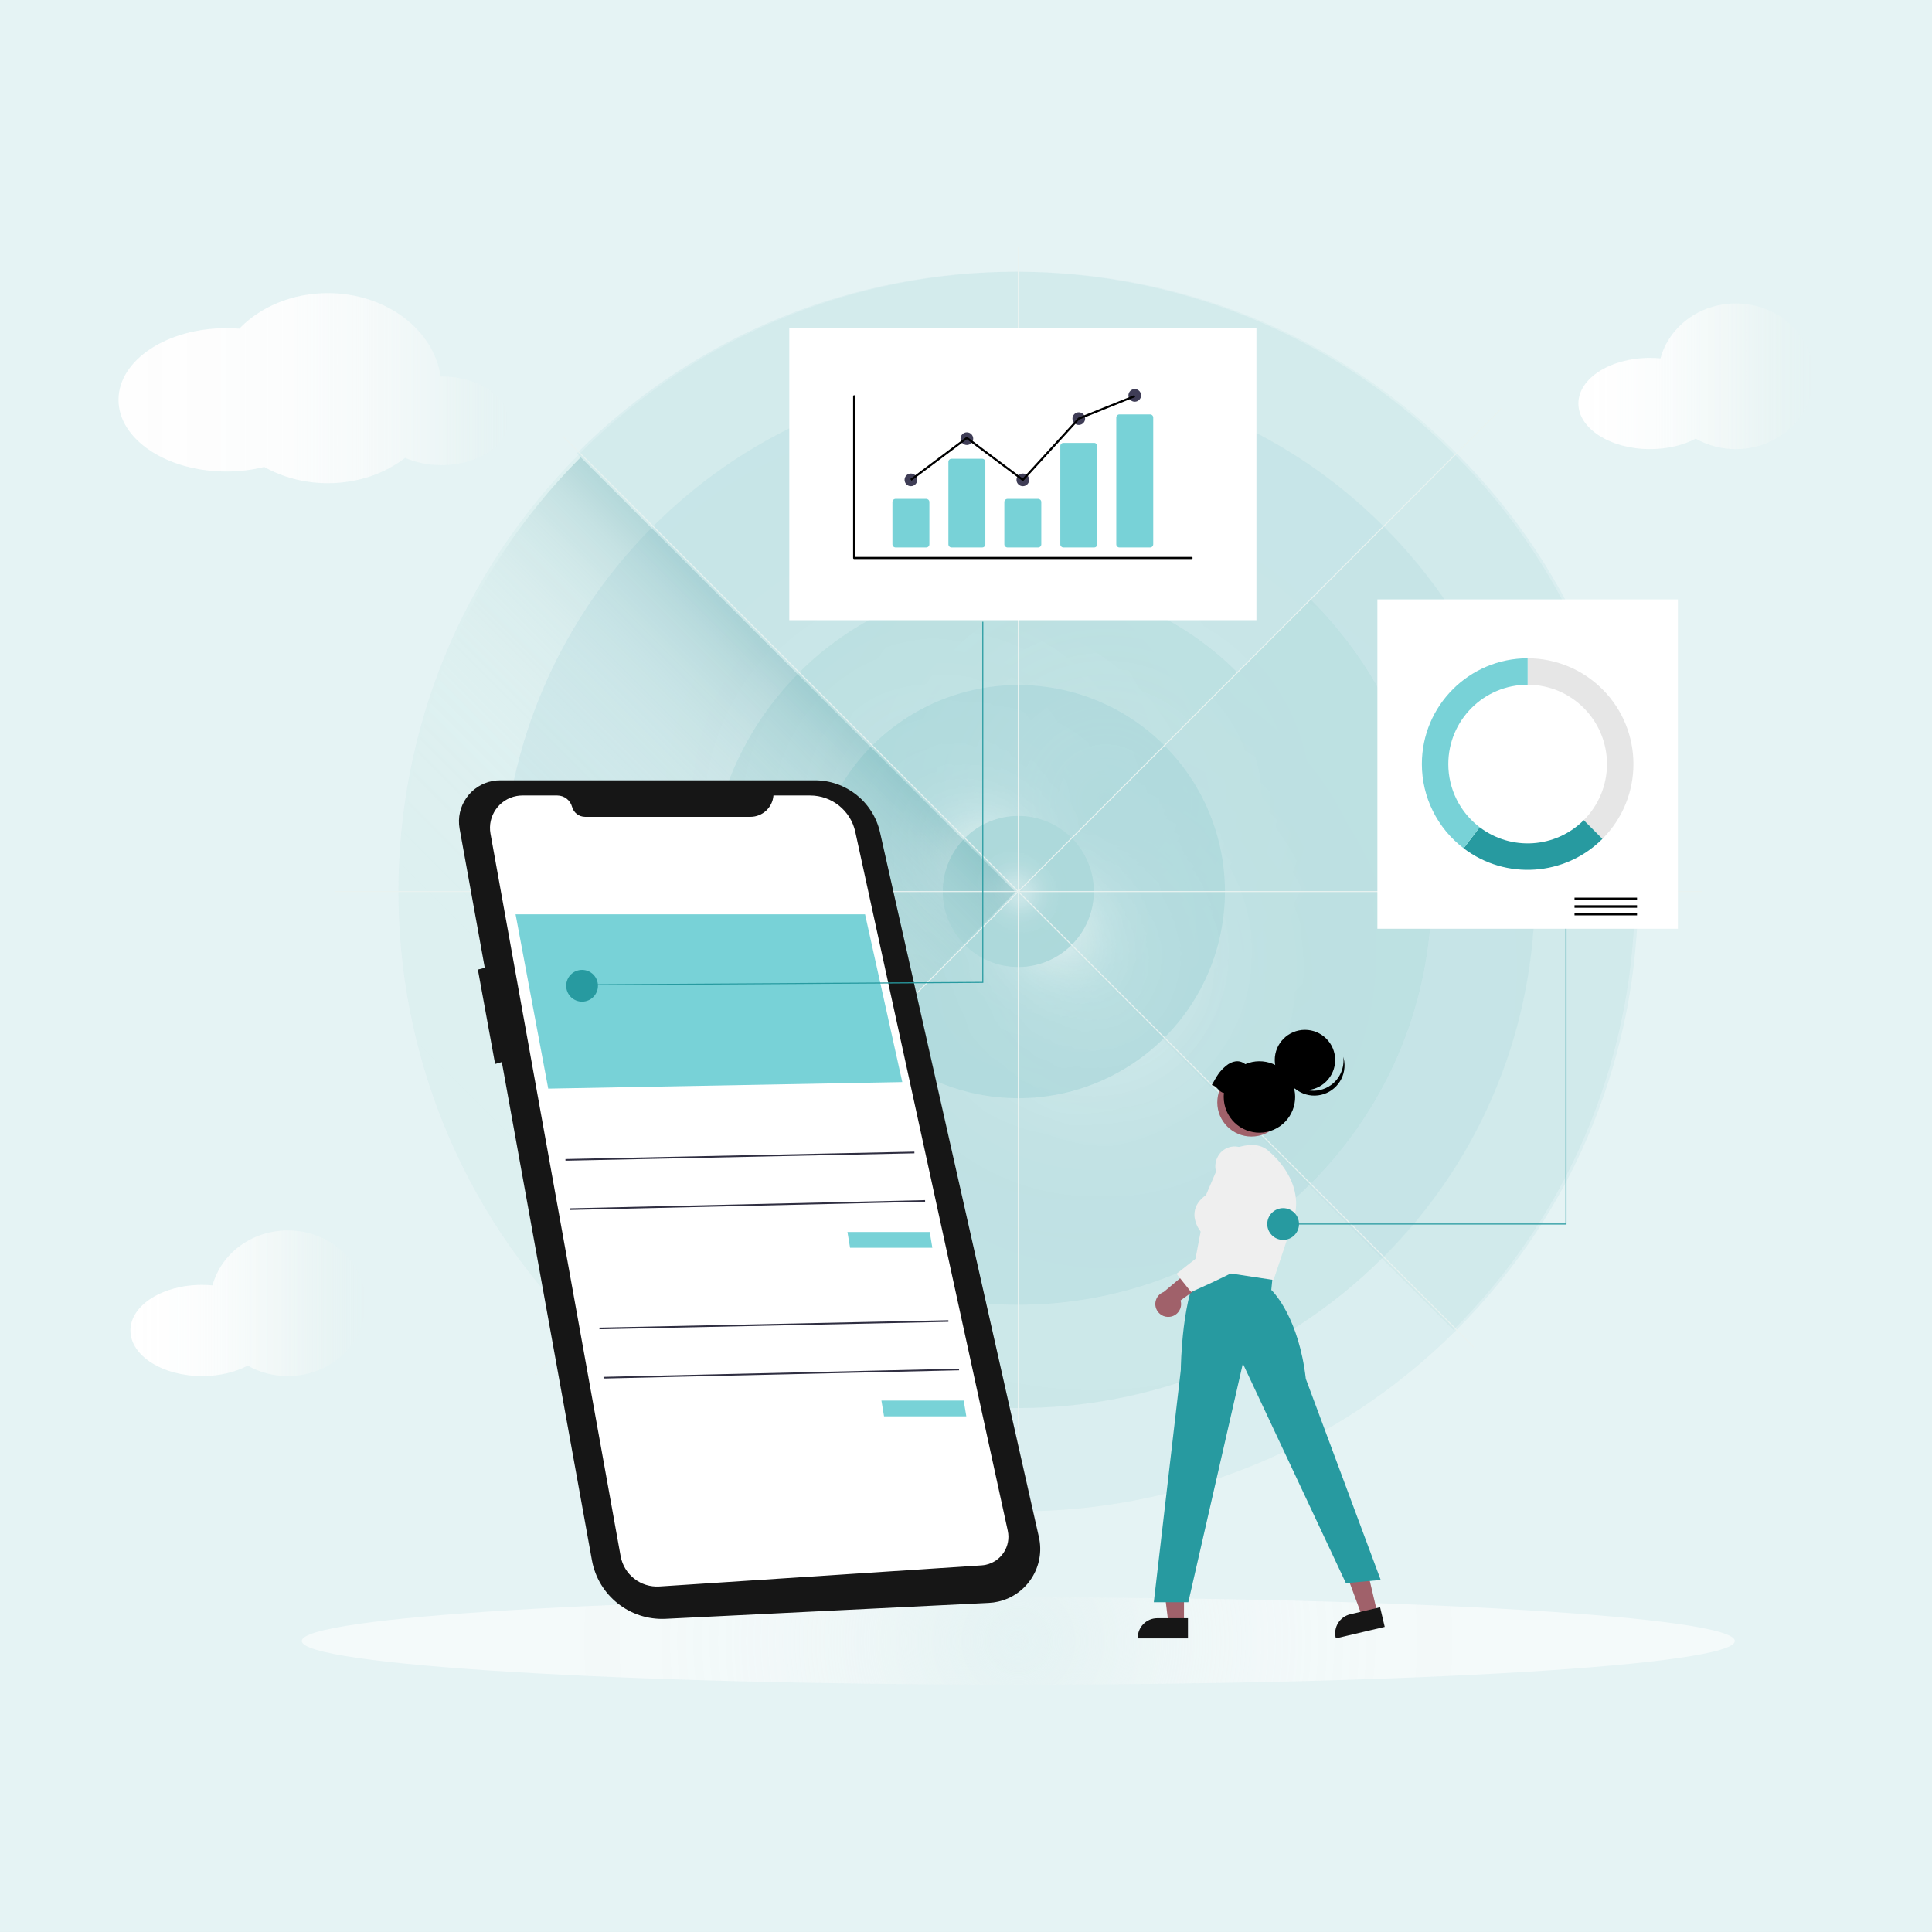 <svg xmlns="http://www.w3.org/2000/svg" fill="none" viewBox="0 0 1920 1920" height="1920" width="1920">
<rect x="0" y="0" width="1920" height="1920" fill="#808080" stroke="none"/>
<rect fill="#E5F3F4" height="1919.99" width="1920"></rect>
<g opacity="0.3">
<path fill="url(#paint0_radial_1261_10428)" d="M576.4 1321.59C335.861 1081.04 335.861 691.034 576.4 450.484C816.94 209.934 1206.96 209.934 1447.51 450.484L576.4 1321.59Z" opacity="0.15"></path>
<path fill="url(#paint1_radial_1261_10428)" d="M649.05 1249C448.59 1048.54 448.59 723.534 649.05 523.074C849.511 322.614 1174.52 322.614 1374.98 523.074L649.05 1249Z" opacity="0.31"></path>
<path fill="url(#paint2_radial_1261_10428)" d="M794.236 1103.81C673.961 983.539 673.961 788.534 794.236 668.319C914.511 548.104 1109.52 548.044 1229.73 668.319L794.236 1103.81Z" opacity="0.47"></path>
<path fill="url(#paint3_radial_1261_10428)" d="M866.826 1031.22C847.758 1012.16 832.633 989.524 822.313 964.614C811.993 939.704 806.686 913.003 806.686 886.04C806.686 859.076 811.998 832.375 822.313 807.465C832.633 782.555 847.758 759.922 866.826 740.854C885.893 721.787 908.526 706.662 933.437 696.342C958.347 686.022 985.048 680.714 1012.01 680.714C1038.97 680.714 1065.68 686.027 1090.59 696.342C1115.5 706.662 1138.13 721.787 1157.2 740.854L866.826 1031.22Z" opacity="0.8"></path>
<path fill="url(#paint4_radial_1261_10428)" d="M576.4 1321.59C816.951 1562.14 1206.96 1562.14 1447.51 1321.59C1688.07 1081.04 1688.07 691.034 1447.51 450.484L576.4 1321.59Z" opacity="0.2"></path>
<path fill="url(#paint5_radial_1261_10428)" d="M1444.37 1321.6C1684.92 1081.04 1684.92 691.04 1444.37 450.484C1203.82 209.928 813.812 209.928 573.262 450.484L1444.37 1321.6Z" opacity="0.2"></path>
<path fill="url(#paint6_radial_1261_10428)" d="M649.051 1249C849.511 1449.45 1174.52 1449.45 1374.98 1249C1575.44 1048.54 1575.44 723.534 1374.98 523.074L649.051 1249Z" opacity="0.3"></path>
<path fill="url(#paint7_radial_1261_10428)" d="M721.641 1176.4C882.011 1336.77 1142.01 1336.77 1302.38 1176.4C1462.75 1016.03 1462.75 756.034 1302.38 595.664L721.641 1176.4Z" opacity="0.4"></path>
<path fill="url(#paint8_radial_1261_10428)" d="M866.826 1031.22C885.894 1050.29 908.527 1065.42 933.437 1075.74C958.347 1086.06 985.048 1091.37 1012.01 1091.37C1038.97 1091.37 1065.68 1086.05 1090.59 1075.74C1115.5 1065.42 1138.13 1050.29 1157.2 1031.22C1176.26 1012.16 1191.39 989.524 1201.71 964.614C1212.03 939.704 1217.34 913.003 1217.34 886.04C1217.34 859.076 1212.03 832.375 1201.71 807.465C1191.39 782.555 1176.26 759.922 1157.2 740.854L866.826 1031.22Z" opacity="0.75"></path>
<path fill="url(#paint9_radial_1261_10428)" d="M1011.96 960.994C1053.42 960.994 1087.03 927.385 1087.03 885.93C1087.03 844.475 1053.42 810.867 1011.96 810.867C970.507 810.867 936.898 844.475 936.898 885.93C936.898 927.385 970.507 960.994 1011.96 960.994Z"></path>
</g>
<path fill="url(#paint10_linear_1261_10428)" d="M1009.09 886.449L577.083 454.437C339.312 693.104 339.579 1079.31 577.902 1317.63L1009.09 886.444L1009.09 886.449Z" opacity="0.34"></path>
<path stroke-miterlimit="10" stroke="#E8F2F0" d="M1464.7 1338.77C1464.7 1338.77 1262 1136.07 1011.96 886.034C761.922 635.994 559.223 433.295 559.223 433.295"></path>
<path stroke-miterlimit="10" stroke="#E8F2F0" d="M1492.2 405.791C1492.2 405.791 1277.19 620.803 1011.96 886.034C746.731 1151.27 531.719 1366.28 531.719 1366.28"></path>
<path fill="url(#paint11_linear_1261_10428)" d="M438.765 374.154C438.471 374.154 438.187 374.181 437.892 374.181C431.061 327.479 383.512 291.299 325.835 291.299C290.211 291.299 258.459 305.108 237.765 326.66C233.533 326.321 229.23 326.125 224.862 326.125C165.721 326.125 117.773 358.019 117.773 397.366C117.773 436.713 165.715 468.607 224.862 468.607C238.152 468.607 250.875 466.985 262.62 464.037C280.661 474.248 302.415 480.216 325.84 480.216C355.473 480.216 382.42 470.66 402.569 455.043C412.976 459.581 425.404 462.24 438.776 462.24C475.344 462.24 504.983 442.517 504.983 418.192C504.983 393.866 475.339 374.143 438.776 374.143L438.765 374.154Z" opacity="0.95"></path>
<path fill="url(#paint12_linear_1261_10428)" d="M1725.02 301.569C1688.93 301.569 1658.64 324.781 1650.18 356.146C1646.79 355.834 1643.33 355.665 1639.82 355.665C1600.48 355.665 1568.58 375.961 1568.58 400.997C1568.58 426.033 1600.48 446.329 1639.82 446.329C1657.05 446.329 1672.86 442.435 1685.18 435.949C1696.81 442.534 1710.44 446.329 1725.02 446.329C1767.66 446.329 1802.22 413.922 1802.22 373.946C1802.22 333.971 1767.66 301.569 1725.02 301.569Z"></path>
<path fill="url(#paint13_linear_1261_10428)" d="M286.056 1222.78C249.969 1222.78 219.675 1246 211.211 1277.36C207.826 1277.05 204.369 1276.88 200.853 1276.88C161.511 1276.88 129.617 1297.18 129.617 1322.21C129.617 1347.25 161.511 1367.54 200.853 1367.54C218.086 1367.54 233.893 1363.65 246.212 1357.16C257.843 1363.75 271.477 1367.54 286.056 1367.54C328.696 1367.54 363.26 1335.14 363.26 1295.16C363.26 1255.19 328.696 1222.78 286.056 1222.78Z"></path>
<path stroke-miterlimit="10" stroke="#E8F2F0" d="M1011.96 1526.3C1011.96 1526.3 1011.96 1239.65 1011.96 886.034C1011.96 532.422 1011.96 245.765 1011.96 245.765"></path>
<path stroke-miterlimit="10" stroke="#E8F2F0" d="M1691.13 886.034C1691.13 886.034 1387.05 886.034 1011.96 886.034C636.867 886.034 332.791 886.034 332.791 886.034"></path>
<path fill="url(#paint14_radial_1261_10428)" d="M1011.96 1674.23C1405.24 1674.23 1724.05 1654.79 1724.05 1630.8C1724.05 1606.82 1405.24 1587.38 1011.96 1587.38C618.684 1587.38 299.871 1606.82 299.871 1630.8C299.871 1654.79 618.684 1674.23 1011.96 1674.23Z" opacity="0.57"></path>
<path fill="#161616" d="M497.345 775.451H809.786C840.839 775.451 867.747 796.97 874.578 827.264L1032.45 1527.51C1038.97 1556.43 1020.81 1585.16 991.888 1591.68C988.874 1592.36 985.811 1592.78 982.726 1592.93L661.532 1608.75C625.952 1610.51 594.599 1585.6 588.254 1550.55L498.699 1055.47L492.037 1057.37L474.903 963.538L481.761 961.824L456.763 823.628C452.745 801.404 467.498 780.131 489.727 776.106C492.239 775.653 494.789 775.435 497.345 775.457V775.451Z"></path>
<path fill="white" d="M768.652 790.549H805.122C826.701 790.549 845.365 805.581 849.968 826.664L1001.5 1521.19C1004.85 1536.54 995.126 1551.69 979.777 1555.04C978.395 1555.34 976.986 1555.54 975.572 1555.64L655.421 1576.62C636.719 1577.84 620.082 1564.84 616.762 1546.39L487.455 828.526C484.299 810.993 495.952 794.213 513.49 791.057C515.379 790.718 517.291 790.544 519.207 790.544H553.804C560.689 790.544 566.718 795.163 568.509 801.814C570.087 807.684 575.411 811.763 581.488 811.763H745.741C757.748 811.763 767.729 802.518 768.652 790.549Z"></path>
<path fill="#78D2D7" d="M512.365 908.635H859.687L896.686 1075.36L544.827 1081.85L512.365 908.635Z"></path>
<path fill="#78D2D7" d="M842.188 1224.37H923.956L926.555 1240.02H844.787L842.188 1224.37Z"></path>
<path fill="#2F2E41" d="M908.711 1144.51L561.926 1151.86L561.96 1153.49L908.746 1146.15L908.711 1144.51Z"></path>
<path fill="#2F2E41" d="M919.328 1192.65L566.012 1200.81L566.049 1202.45L919.365 1194.29L919.328 1192.65Z"></path>
<path fill="#78D2D7" d="M875.949 1391.88H957.718L960.317 1407.53H878.548L875.949 1391.88Z"></path>
<path fill="#2F2E41" d="M942.473 1312.02L595.688 1319.37L595.722 1321L942.507 1313.65L942.473 1312.02Z"></path>
<path fill="#2F2E41" d="M953.087 1360.16L599.771 1368.32L599.809 1369.95L953.125 1361.79L953.087 1360.16Z"></path>
<path fill="#A0616A" d="M1176.63 1613.21H1161.16L1153.8 1553.53H1176.63V1613.21Z"></path>
<path fill="#161616" d="M1180.58 1628.2H1130.69V1627.57C1130.69 1616.85 1139.38 1608.15 1150.11 1608.15H1180.58V1628.2Z"></path>
<path fill="#A0616A" d="M1368.83 1603.08L1353.77 1606.63L1332.93 1550.23L1355.15 1544.99L1368.83 1603.08Z"></path>
<path fill="#161616" d="M1376.11 1616.77L1327.55 1628.2L1327.41 1627.59C1324.95 1617.15 1331.42 1606.7 1341.86 1604.24L1371.52 1597.26L1376.12 1616.77H1376.11Z"></path>
<path fill="#279AA0" d="M1173.47 1361.5C1173.5 1358.39 1174.42 1285 1194.54 1257.25L1194.83 1256.84L1264.94 1266.51L1263.38 1281.91C1266.46 1284.91 1290.72 1310.26 1297.72 1370.28L1372.14 1570.14L1337.54 1573.29L1235.13 1355.12L1180.94 1592.27H1146.64L1173.47 1361.5L1173.47 1361.5Z"></path>
<path fill="#EFEFEF" d="M1186.33 1259.96L1193.18 1223.98C1191.84 1222.26 1185.89 1213.96 1187.22 1204.24C1188.08 1197.89 1191.86 1192.33 1198.47 1187.7L1216.23 1146.25L1216.47 1146.11C1217.67 1145.41 1245.95 1129.05 1261.37 1144.48C1261.76 1144.78 1299.72 1174.92 1284.48 1215.57L1265.65 1272.04L1186.33 1259.96Z"></path>
<path fill="#A0616A" d="M1162.48 1308.64C1169.46 1307.84 1174.48 1301.53 1173.67 1294.55C1173.59 1293.81 1173.44 1293.07 1173.23 1292.35L1209.91 1265.93L1187.95 1257.57L1156.48 1283.95C1149.86 1286.42 1146.49 1293.79 1148.95 1300.4C1151.02 1305.95 1156.61 1309.35 1162.47 1308.64H1162.48Z"></path>
<path fill="#EFEFEF" d="M1169.22 1265.88L1225.23 1221.76L1208.58 1164.87C1206.99 1159.43 1207.74 1153.57 1210.65 1148.69C1213.33 1144.1 1217.84 1140.85 1223.04 1139.74C1232.63 1137.71 1241.33 1143.09 1248.9 1155.7L1248.96 1155.82C1250.21 1158.88 1279.39 1231 1257.11 1246.43C1235.32 1261.51 1184.79 1283.48 1184.28 1283.7L1183.68 1283.96L1169.22 1265.88Z"></path>
<path fill="#A0616A" d="M1243.66 1129.48C1262.4 1129.48 1277.58 1114.29 1277.58 1095.56C1277.58 1076.82 1262.4 1061.63 1243.66 1061.63C1224.92 1061.63 1209.73 1076.82 1209.73 1095.56C1209.73 1114.29 1224.92 1129.48 1243.66 1129.48Z"></path>
<path fill="black" d="M1296.85 1083.45C1313.43 1083.45 1326.87 1070.01 1326.87 1053.43C1326.87 1036.85 1313.43 1023.42 1296.85 1023.42C1280.27 1023.42 1266.83 1036.85 1266.83 1053.43C1266.83 1070.01 1280.27 1083.45 1296.85 1083.45Z"></path>
<path fill="black" d="M1322.74 1078.29C1309.3 1088 1290.54 1084.98 1280.83 1071.54C1278.85 1068.81 1277.35 1065.76 1276.39 1062.53C1278.46 1078.98 1293.47 1090.63 1309.92 1088.56C1326.36 1086.49 1338.02 1071.48 1335.95 1055.04C1335.74 1053.4 1335.4 1051.79 1334.94 1050.22C1336.31 1061.1 1331.63 1071.87 1322.74 1078.29Z"></path>
<path fill="black" d="M1204.29 1078.32C1209.53 1068.94 1211.53 1065.02 1218.29 1059.32C1224.26 1054.27 1231.61 1052.79 1237.53 1057.57C1255.53 1049.8 1276.42 1058.08 1284.2 1076.08C1291.97 1094.07 1283.69 1114.96 1265.69 1122.74C1247.69 1130.52 1226.8 1122.23 1219.03 1104.24C1217.11 1099.79 1216.12 1095 1216.12 1090.15C1216.12 1088.81 1216.21 1087.47 1216.36 1086.14C1211.2 1085.41 1209.43 1079.04 1204.29 1078.32Z"></path>
<path fill="white" d="M1248.63 616.326H784.385V325.906H1248.63V616.326Z"></path>
<path fill="black" d="M1184.15 555.585H848.849C848.27 555.585 847.801 555.115 847.801 554.536V393.827C847.801 393.249 848.276 392.779 848.855 392.779C849.433 392.779 849.898 393.249 849.903 393.827V553.488H1184.15C1184.73 553.488 1185.21 553.952 1185.21 554.531C1185.21 555.11 1184.74 555.585 1184.16 555.585H1184.15Z"></path>
<path fill="#78D2D7" d="M920.495 544.042H889.999C888.279 544.042 886.887 542.644 886.887 540.929V498.89C886.887 497.17 888.285 495.778 889.999 495.778H920.495C922.215 495.778 923.608 497.175 923.608 498.89V540.929C923.608 542.649 922.21 544.042 920.495 544.042Z"></path>
<path fill="#78D2D7" d="M976.108 544.042H945.612C943.892 544.042 942.5 542.644 942.5 540.929V459.013C942.5 457.293 943.898 455.901 945.612 455.901H976.108C977.828 455.901 979.221 457.299 979.221 459.013V540.929C979.221 542.649 977.823 544.042 976.108 544.042Z"></path>
<path fill="#78D2D7" d="M1031.72 544.042H1001.23C999.506 544.042 998.113 542.644 998.113 540.929V498.89C998.113 497.17 999.511 495.778 1001.23 495.778H1031.72C1033.44 495.778 1034.83 497.175 1034.83 498.89V540.929C1034.83 542.649 1033.44 544.042 1031.72 544.042Z"></path>
<path fill="#78D2D7" d="M1087.33 544.042H1056.84C1055.16 544.08 1053.76 542.748 1053.73 541.066V443.129C1053.77 441.447 1055.16 440.12 1056.84 440.153H1087.33C1089.02 440.115 1090.41 441.447 1090.45 443.129V541.066C1090.4 542.748 1089.01 544.074 1087.33 544.042Z"></path>
<path fill="#78D2D7" d="M1142.95 544.042H1112.46C1110.74 544.042 1109.35 542.644 1109.35 540.929V414.943C1109.35 413.223 1110.74 411.83 1112.46 411.83H1142.95C1144.67 411.83 1146.07 413.228 1146.07 414.943V540.929C1146.07 542.649 1144.67 544.042 1142.95 544.042Z"></path>
<path fill="#3F3D56" d="M905.245 483.181C908.722 483.181 911.541 480.362 911.541 476.885C911.541 473.408 908.722 470.589 905.245 470.589C901.768 470.589 898.949 473.408 898.949 476.885C898.949 480.362 901.768 483.181 905.245 483.181Z"></path>
<path fill="#3F3D56" d="M960.858 442.255C964.335 442.255 967.154 439.437 967.154 435.96C967.154 432.483 964.335 429.664 960.858 429.664C957.381 429.664 954.562 432.483 954.562 435.96C954.562 439.437 957.381 442.255 960.858 442.255Z"></path>
<path fill="#3F3D56" d="M1016.48 483.181C1019.95 483.181 1022.77 480.362 1022.77 476.885C1022.77 473.408 1019.95 470.589 1016.48 470.589C1013 470.589 1010.18 473.408 1010.18 476.885C1010.18 480.362 1013 483.181 1016.48 483.181Z"></path>
<path fill="#3F3D56" d="M1072.09 422.32C1075.57 422.32 1078.39 419.501 1078.39 416.024C1078.39 412.547 1075.57 409.728 1072.09 409.728C1068.61 409.728 1065.79 412.547 1065.79 416.024C1065.79 419.501 1068.61 422.32 1072.09 422.32Z"></path>
<path fill="#3F3D56" d="M1127.7 399.233C1131.18 399.233 1134 396.414 1134 392.937C1134 389.46 1131.18 386.642 1127.7 386.642C1124.23 386.642 1121.41 389.46 1121.41 392.937C1121.41 396.414 1124.23 399.233 1127.7 399.233Z"></path>
<path fill="black" d="M1016.61 478.294L960.857 436.538L905.871 477.726L904.615 476.044L960.857 433.917L1016.34 475.476L1071.48 415.139L1071.7 415.052L1127.31 392.643L1128.1 394.592L1072.7 416.908L1016.61 478.294Z"></path>
<path fill="white" d="M1667.47 922.979H1368.83V595.669H1667.47V922.979Z"></path>
<path fill="black" d="M1626.86 892.068H1564.74V894.585H1626.86V892.068Z"></path>
<path fill="black" d="M1626.86 899.619H1564.74V902.137H1626.86V899.619Z"></path>
<path fill="black" d="M1626.86 907.177H1564.74V909.694H1626.86V907.177Z"></path>
<path fill="#E6E6E6" d="M1518.16 654.204V680.485C1561.7 680.485 1597 715.786 1597 759.327C1597 780.234 1588.69 800.29 1573.91 815.077L1592.49 833.658C1633.54 792.608 1633.54 726.046 1592.49 684.995C1572.78 665.283 1546.04 654.204 1518.16 654.204Z"></path>
<path fill="#279AA0" d="M1592.49 833.658L1573.91 815.077C1546.03 842.957 1501.84 845.955 1470.45 822.093L1454.55 843.023C1496.4 874.835 1555.32 870.827 1592.49 833.658Z"></path>
<path fill="#78D2D7" d="M1439.31 759.321C1439.31 715.781 1474.61 680.479 1518.16 680.479V654.199C1460.1 654.199 1413.03 701.261 1413.03 759.321C1413.03 792.176 1428.39 823.136 1454.55 843.018L1470.45 822.088C1450.82 807.198 1439.3 783.964 1439.31 759.321Z"></path>
<path fill="#279AA0" d="M578.458 995.41C587.173 995.41 594.239 988.345 594.239 979.63C594.239 970.914 587.173 963.849 578.458 963.849C569.743 963.849 562.678 970.914 562.678 979.63C562.678 988.345 569.743 995.41 578.458 995.41Z"></path>
<path stroke-miterlimit="10" stroke="#279AA0" d="M583.061 978.685L976.713 976.244V617.876"></path>
<path fill="#279AA0" d="M1275.17 1232.19C1283.89 1232.19 1290.95 1225.13 1290.95 1216.41C1290.95 1207.7 1283.89 1200.63 1275.17 1200.63C1266.46 1200.63 1259.39 1207.7 1259.39 1216.41C1259.39 1225.13 1266.46 1232.19 1275.17 1232.19Z"></path>
<path stroke-miterlimit="10" stroke="#279AA0" d="M1281.99 1216.41H1556.27V922.979"></path>
<defs>
<radialGradient gradientTransform="translate(921.751 795.829) scale(525.76 525.76)" gradientUnits="userSpaceOnUse" r="1" cy="0" cx="0" id="paint0_radial_1261_10428">
<stop stop-opacity="0" stop-color="#E8F2F0"></stop>
<stop stop-opacity="0.031" stop-color="#E2EFED" offset="0.006"></stop>
<stop stop-opacity="0.258" stop-color="#B6DBDB" offset="0.056"></stop>
<stop stop-opacity="0.459" stop-color="#8FC9CB" offset="0.112"></stop>
<stop stop-opacity="0.629" stop-color="#6EBABD" offset="0.174"></stop>
<stop stop-opacity="0.766" stop-color="#54AEB2" offset="0.244"></stop>
<stop stop-opacity="0.872" stop-color="#3FA5AA" offset="0.325"></stop>
<stop stop-opacity="0.946" stop-color="#319EA4" offset="0.426"></stop>
<stop stop-opacity="0.988" stop-color="#299BA0" offset="0.568"></stop>
<stop stop-color="#279AA0" offset="0.961"></stop>
</radialGradient>
<radialGradient gradientTransform="translate(936.838 810.867) scale(438.133)" gradientUnits="userSpaceOnUse" r="1" cy="0" cx="0" id="paint1_radial_1261_10428">
<stop stop-opacity="0" stop-color="#E8F2F0"></stop>
<stop stop-opacity="0.031" stop-color="#E2EFED" offset="0.006"></stop>
<stop stop-opacity="0.258" stop-color="#B6DBDB" offset="0.056"></stop>
<stop stop-opacity="0.459" stop-color="#8FC9CB" offset="0.112"></stop>
<stop stop-opacity="0.629" stop-color="#6EBABD" offset="0.174"></stop>
<stop stop-opacity="0.766" stop-color="#54AEB2" offset="0.244"></stop>
<stop stop-opacity="0.872" stop-color="#3FA5AA" offset="0.325"></stop>
<stop stop-opacity="0.946" stop-color="#319EA4" offset="0.426"></stop>
<stop stop-opacity="0.988" stop-color="#299BA0" offset="0.568"></stop>
<stop stop-color="#279AA0" offset="0.961"></stop>
</radialGradient>
<radialGradient gradientTransform="translate(966.875 840.975) scale(262.845 262.845)" gradientUnits="userSpaceOnUse" r="1" cy="0" cx="0" id="paint2_radial_1261_10428">
<stop stop-opacity="0" stop-color="#E8F2F0"></stop>
<stop stop-opacity="0.031" stop-color="#E2EFED" offset="0.006"></stop>
<stop stop-opacity="0.258" stop-color="#B6DBDB" offset="0.056"></stop>
<stop stop-opacity="0.459" stop-color="#8FC9CB" offset="0.112"></stop>
<stop stop-opacity="0.629" stop-color="#6EBABD" offset="0.174"></stop>
<stop stop-opacity="0.766" stop-color="#54AEB2" offset="0.244"></stop>
<stop stop-opacity="0.872" stop-color="#3FA5AA" offset="0.325"></stop>
<stop stop-opacity="0.946" stop-color="#319EA4" offset="0.426"></stop>
<stop stop-opacity="0.988" stop-color="#299BA0" offset="0.568"></stop>
<stop stop-color="#279AA0" offset="0.961"></stop>
</radialGradient>
<radialGradient gradientTransform="translate(981.941 855.969) scale(175.255 175.255)" gradientUnits="userSpaceOnUse" r="1" cy="0" cx="0" id="paint3_radial_1261_10428">
<stop stop-opacity="0" stop-color="#E8F2F0"></stop>
<stop stop-opacity="0.031" stop-color="#E2EFED" offset="0.006"></stop>
<stop stop-opacity="0.258" stop-color="#B6DBDB" offset="0.056"></stop>
<stop stop-opacity="0.459" stop-color="#8FC9CB" offset="0.112"></stop>
<stop stop-opacity="0.629" stop-color="#6EBABD" offset="0.174"></stop>
<stop stop-opacity="0.766" stop-color="#54AEB2" offset="0.244"></stop>
<stop stop-opacity="0.872" stop-color="#3FA5AA" offset="0.325"></stop>
<stop stop-opacity="0.946" stop-color="#319EA4" offset="0.426"></stop>
<stop stop-opacity="0.988" stop-color="#299BA0" offset="0.568"></stop>
<stop stop-color="#279AA0" offset="0.961"></stop>
</radialGradient>
<radialGradient gradientTransform="translate(1102.16 976.245) scale(525.76 525.76)" gradientUnits="userSpaceOnUse" r="1" cy="0" cx="0" id="paint4_radial_1261_10428">
<stop stop-opacity="0" stop-color="#E8F2F0"></stop>
<stop stop-opacity="0.031" stop-color="#E2EFED" offset="0.006"></stop>
<stop stop-opacity="0.258" stop-color="#B6DBDB" offset="0.056"></stop>
<stop stop-opacity="0.459" stop-color="#8FC9CB" offset="0.112"></stop>
<stop stop-opacity="0.629" stop-color="#6EBABD" offset="0.174"></stop>
<stop stop-opacity="0.766" stop-color="#54AEB2" offset="0.244"></stop>
<stop stop-opacity="0.872" stop-color="#3FA5AA" offset="0.325"></stop>
<stop stop-opacity="0.946" stop-color="#319EA4" offset="0.426"></stop>
<stop stop-opacity="0.988" stop-color="#299BA0" offset="0.568"></stop>
<stop stop-color="#279AA0" offset="0.961"></stop>
</radialGradient>
<radialGradient gradientTransform="translate(1099.02 795.829) scale(525.76 525.76)" gradientUnits="userSpaceOnUse" r="1" cy="0" cx="0" id="paint5_radial_1261_10428">
<stop stop-opacity="0" stop-color="#E8F2F0"></stop>
<stop stop-opacity="0.031" stop-color="#E2EFED" offset="0.006"></stop>
<stop stop-opacity="0.258" stop-color="#B6DBDB" offset="0.056"></stop>
<stop stop-opacity="0.459" stop-color="#8FC9CB" offset="0.112"></stop>
<stop stop-opacity="0.629" stop-color="#6EBABD" offset="0.174"></stop>
<stop stop-opacity="0.766" stop-color="#54AEB2" offset="0.244"></stop>
<stop stop-opacity="0.872" stop-color="#3FA5AA" offset="0.325"></stop>
<stop stop-opacity="0.946" stop-color="#319EA4" offset="0.426"></stop>
<stop stop-opacity="0.988" stop-color="#299BA0" offset="0.568"></stop>
<stop stop-color="#279AA0" offset="0.961"></stop>
</radialGradient>
<radialGradient gradientTransform="translate(1087.18 961.207) scale(438.133 438.133)" gradientUnits="userSpaceOnUse" r="1" cy="0" cx="0" id="paint6_radial_1261_10428">
<stop stop-opacity="0" stop-color="#E8F2F0"></stop>
<stop stop-opacity="0.031" stop-color="#E2EFED" offset="0.006"></stop>
<stop stop-opacity="0.258" stop-color="#B6DBDB" offset="0.056"></stop>
<stop stop-opacity="0.459" stop-color="#8FC9CB" offset="0.112"></stop>
<stop stop-opacity="0.629" stop-color="#6EBABD" offset="0.174"></stop>
<stop stop-opacity="0.766" stop-color="#54AEB2" offset="0.244"></stop>
<stop stop-opacity="0.872" stop-color="#3FA5AA" offset="0.325"></stop>
<stop stop-opacity="0.946" stop-color="#319EA4" offset="0.426"></stop>
<stop stop-opacity="0.988" stop-color="#299BA0" offset="0.568"></stop>
<stop stop-color="#279AA0" offset="0.961"></stop>
</radialGradient>
<radialGradient gradientTransform="translate(1072.15 946.174) scale(350.505 350.505)" gradientUnits="userSpaceOnUse" r="1" cy="0" cx="0" id="paint7_radial_1261_10428">
<stop stop-opacity="0" stop-color="#E8F2F0"></stop>
<stop stop-opacity="0.031" stop-color="#E2EFED" offset="0.006"></stop>
<stop stop-opacity="0.258" stop-color="#B6DBDB" offset="0.056"></stop>
<stop stop-opacity="0.459" stop-color="#8FC9CB" offset="0.112"></stop>
<stop stop-opacity="0.629" stop-color="#6EBABD" offset="0.174"></stop>
<stop stop-opacity="0.766" stop-color="#54AEB2" offset="0.244"></stop>
<stop stop-opacity="0.872" stop-color="#3FA5AA" offset="0.325"></stop>
<stop stop-opacity="0.946" stop-color="#319EA4" offset="0.426"></stop>
<stop stop-opacity="0.988" stop-color="#299BA0" offset="0.568"></stop>
<stop stop-color="#279AA0" offset="0.961"></stop>
</radialGradient>
<radialGradient gradientTransform="translate(1042.08 916.11) scale(175.255 175.255)" gradientUnits="userSpaceOnUse" r="1" cy="0" cx="0" id="paint8_radial_1261_10428">
<stop stop-opacity="0" stop-color="#E8F2F0"></stop>
<stop stop-opacity="0.031" stop-color="#E2EFED" offset="0.006"></stop>
<stop stop-opacity="0.258" stop-color="#B6DBDB" offset="0.056"></stop>
<stop stop-opacity="0.459" stop-color="#8FC9CB" offset="0.112"></stop>
<stop stop-opacity="0.629" stop-color="#6EBABD" offset="0.174"></stop>
<stop stop-opacity="0.766" stop-color="#54AEB2" offset="0.244"></stop>
<stop stop-opacity="0.872" stop-color="#3FA5AA" offset="0.325"></stop>
<stop stop-opacity="0.946" stop-color="#319EA4" offset="0.426"></stop>
<stop stop-opacity="0.988" stop-color="#299BA0" offset="0.568"></stop>
<stop stop-color="#279AA0" offset="0.961"></stop>
</radialGradient>
<radialGradient gradientTransform="translate(1011.96 885.93) scale(75.063 75.063)" gradientUnits="userSpaceOnUse" r="1" cy="0" cx="0" id="paint9_radial_1261_10428">
<stop stop-opacity="0" stop-color="#E8F2F0"></stop>
<stop stop-opacity="0.031" stop-color="#E2EFED" offset="0.006"></stop>
<stop stop-opacity="0.258" stop-color="#B6DBDB" offset="0.056"></stop>
<stop stop-opacity="0.459" stop-color="#8FC9CB" offset="0.112"></stop>
<stop stop-opacity="0.629" stop-color="#6EBABD" offset="0.174"></stop>
<stop stop-opacity="0.766" stop-color="#54AEB2" offset="0.244"></stop>
<stop stop-opacity="0.872" stop-color="#3FA5AA" offset="0.325"></stop>
<stop stop-opacity="0.946" stop-color="#319EA4" offset="0.426"></stop>
<stop stop-opacity="0.988" stop-color="#299BA0" offset="0.568"></stop>
<stop stop-color="#279AA0" offset="0.961"></stop>
</radialGradient>
<linearGradient gradientUnits="userSpaceOnUse" y2="1101.63" x2="361.901" y1="670.443" x1="793.089" id="paint10_linear_1261_10428">
<stop stop-opacity="0.95" stop-color="#5BA4AA"></stop>
<stop stop-opacity="0.774" stop-color="#79B4B9" offset="0.055"></stop>
<stop stop-opacity="0.568" stop-color="#9CC8CB" offset="0.132"></stop>
<stop stop-opacity="0.391" stop-color="#BAD8DB" offset="0.216"></stop>
<stop stop-opacity="0.247" stop-color="#D3E6E8" offset="0.309"></stop>
<stop stop-opacity="0.137" stop-color="#E6F1F1" offset="0.413"></stop>
<stop stop-opacity="0.059" stop-color="#F3F8F8" offset="0.535"></stop>
<stop stop-opacity="0.013" stop-color="#FBFCFC" offset="0.691"></stop>
<stop stop-opacity="0" stop-color="#FEFEFE" offset="1"></stop>
</linearGradient>
<linearGradient gradientUnits="userSpaceOnUse" y2="385.763" x2="504.978" y1="385.763" x1="117.773" id="paint11_linear_1261_10428">
<stop stop-color="white"></stop>
<stop stop-opacity="0.992" stop-color="#FEFEFE" offset="0.291"></stop>
<stop stop-opacity="0.962" stop-color="#FEFEFE" offset="0.429"></stop>
<stop stop-opacity="0.912" stop-color="#FCFDFD" offset="0.534"></stop>
<stop stop-opacity="0.839" stop-color="#FBFCFC" offset="0.623"></stop>
<stop stop-opacity="0.746" stop-color="#F9FBFB" offset="0.702"></stop>
<stop stop-opacity="0.63" stop-color="#F6FAF9" offset="0.773"></stop>
<stop stop-opacity="0.493" stop-color="#F3F8F7" offset="0.839"></stop>
<stop stop-opacity="0.333" stop-color="#EFF6F4" offset="0.901"></stop>
<stop stop-opacity="0.158" stop-color="#EBF4F2" offset="0.957"></stop>
<stop stop-opacity="0" stop-color="#E8F2F0" offset="1"></stop>
</linearGradient>
<linearGradient gradientUnits="userSpaceOnUse" y2="373.952" x2="1802.22" y1="373.952" x1="1568.58" id="paint12_linear_1261_10428">
<stop stop-color="white"></stop>
<stop stop-opacity="0.987" stop-color="#FEFEFE" offset="0.151"></stop>
<stop stop-opacity="0.946" stop-color="#FDFEFE" offset="0.28"></stop>
<stop stop-opacity="0.876" stop-color="#FCFDFD" offset="0.401"></stop>
<stop stop-opacity="0.779" stop-color="#F9FCFB" offset="0.517"></stop>
<stop stop-opacity="0.653" stop-color="#F7FAF9" offset="0.63"></stop>
<stop stop-opacity="0.498" stop-color="#F3F8F7" offset="0.74"></stop>
<stop stop-opacity="0.315" stop-color="#EFF6F4" offset="0.847"></stop>
<stop stop-opacity="0.109" stop-color="#EAF3F1" offset="0.951"></stop>
<stop stop-opacity="0" stop-color="#E8F2F0" offset="1"></stop>
</linearGradient>
<linearGradient gradientUnits="userSpaceOnUse" y2="1295.17" x2="363.265" y1="1295.17" x1="129.612" id="paint13_linear_1261_10428">
<stop stop-color="white"></stop>
<stop stop-opacity="0.987" stop-color="#FEFEFE" offset="0.151"></stop>
<stop stop-opacity="0.946" stop-color="#FDFEFE" offset="0.28"></stop>
<stop stop-opacity="0.876" stop-color="#FCFDFD" offset="0.401"></stop>
<stop stop-opacity="0.779" stop-color="#F9FCFB" offset="0.517"></stop>
<stop stop-opacity="0.653" stop-color="#F7FAF9" offset="0.63"></stop>
<stop stop-opacity="0.498" stop-color="#F3F8F7" offset="0.74"></stop>
<stop stop-opacity="0.315" stop-color="#EFF6F4" offset="0.847"></stop>
<stop stop-opacity="0.109" stop-color="#EAF3F1" offset="0.951"></stop>
<stop stop-opacity="0" stop-color="#E8F2F0" offset="1"></stop>
</linearGradient>
<radialGradient gradientTransform="translate(1011.96 1630.8) scale(504.46 504.46)" gradientUnits="userSpaceOnUse" r="1" cy="0" cx="0" id="paint14_radial_1261_10428">
<stop stop-opacity="0" stop-color="#E8F2F0"></stop>
<stop stop-opacity="0.158" stop-color="#EBF4F2" offset="0.043"></stop>
<stop stop-opacity="0.333" stop-color="#EFF6F4" offset="0.099"></stop>
<stop stop-opacity="0.493" stop-color="#F3F8F7" offset="0.161"></stop>
<stop stop-opacity="0.63" stop-color="#F6FAF9" offset="0.227"></stop>
<stop stop-opacity="0.746" stop-color="#F9FBFB" offset="0.298"></stop>
<stop stop-opacity="0.839" stop-color="#FBFCFC" offset="0.377"></stop>
<stop stop-opacity="0.912" stop-color="#FCFDFD" offset="0.466"></stop>
<stop stop-opacity="0.962" stop-color="#FEFEFE" offset="0.571"></stop>
<stop stop-opacity="0.992" stop-color="#FEFEFE" offset="0.709"></stop>
<stop stop-color="white" offset="1"></stop>
</radialGradient>
</defs>
</svg>
